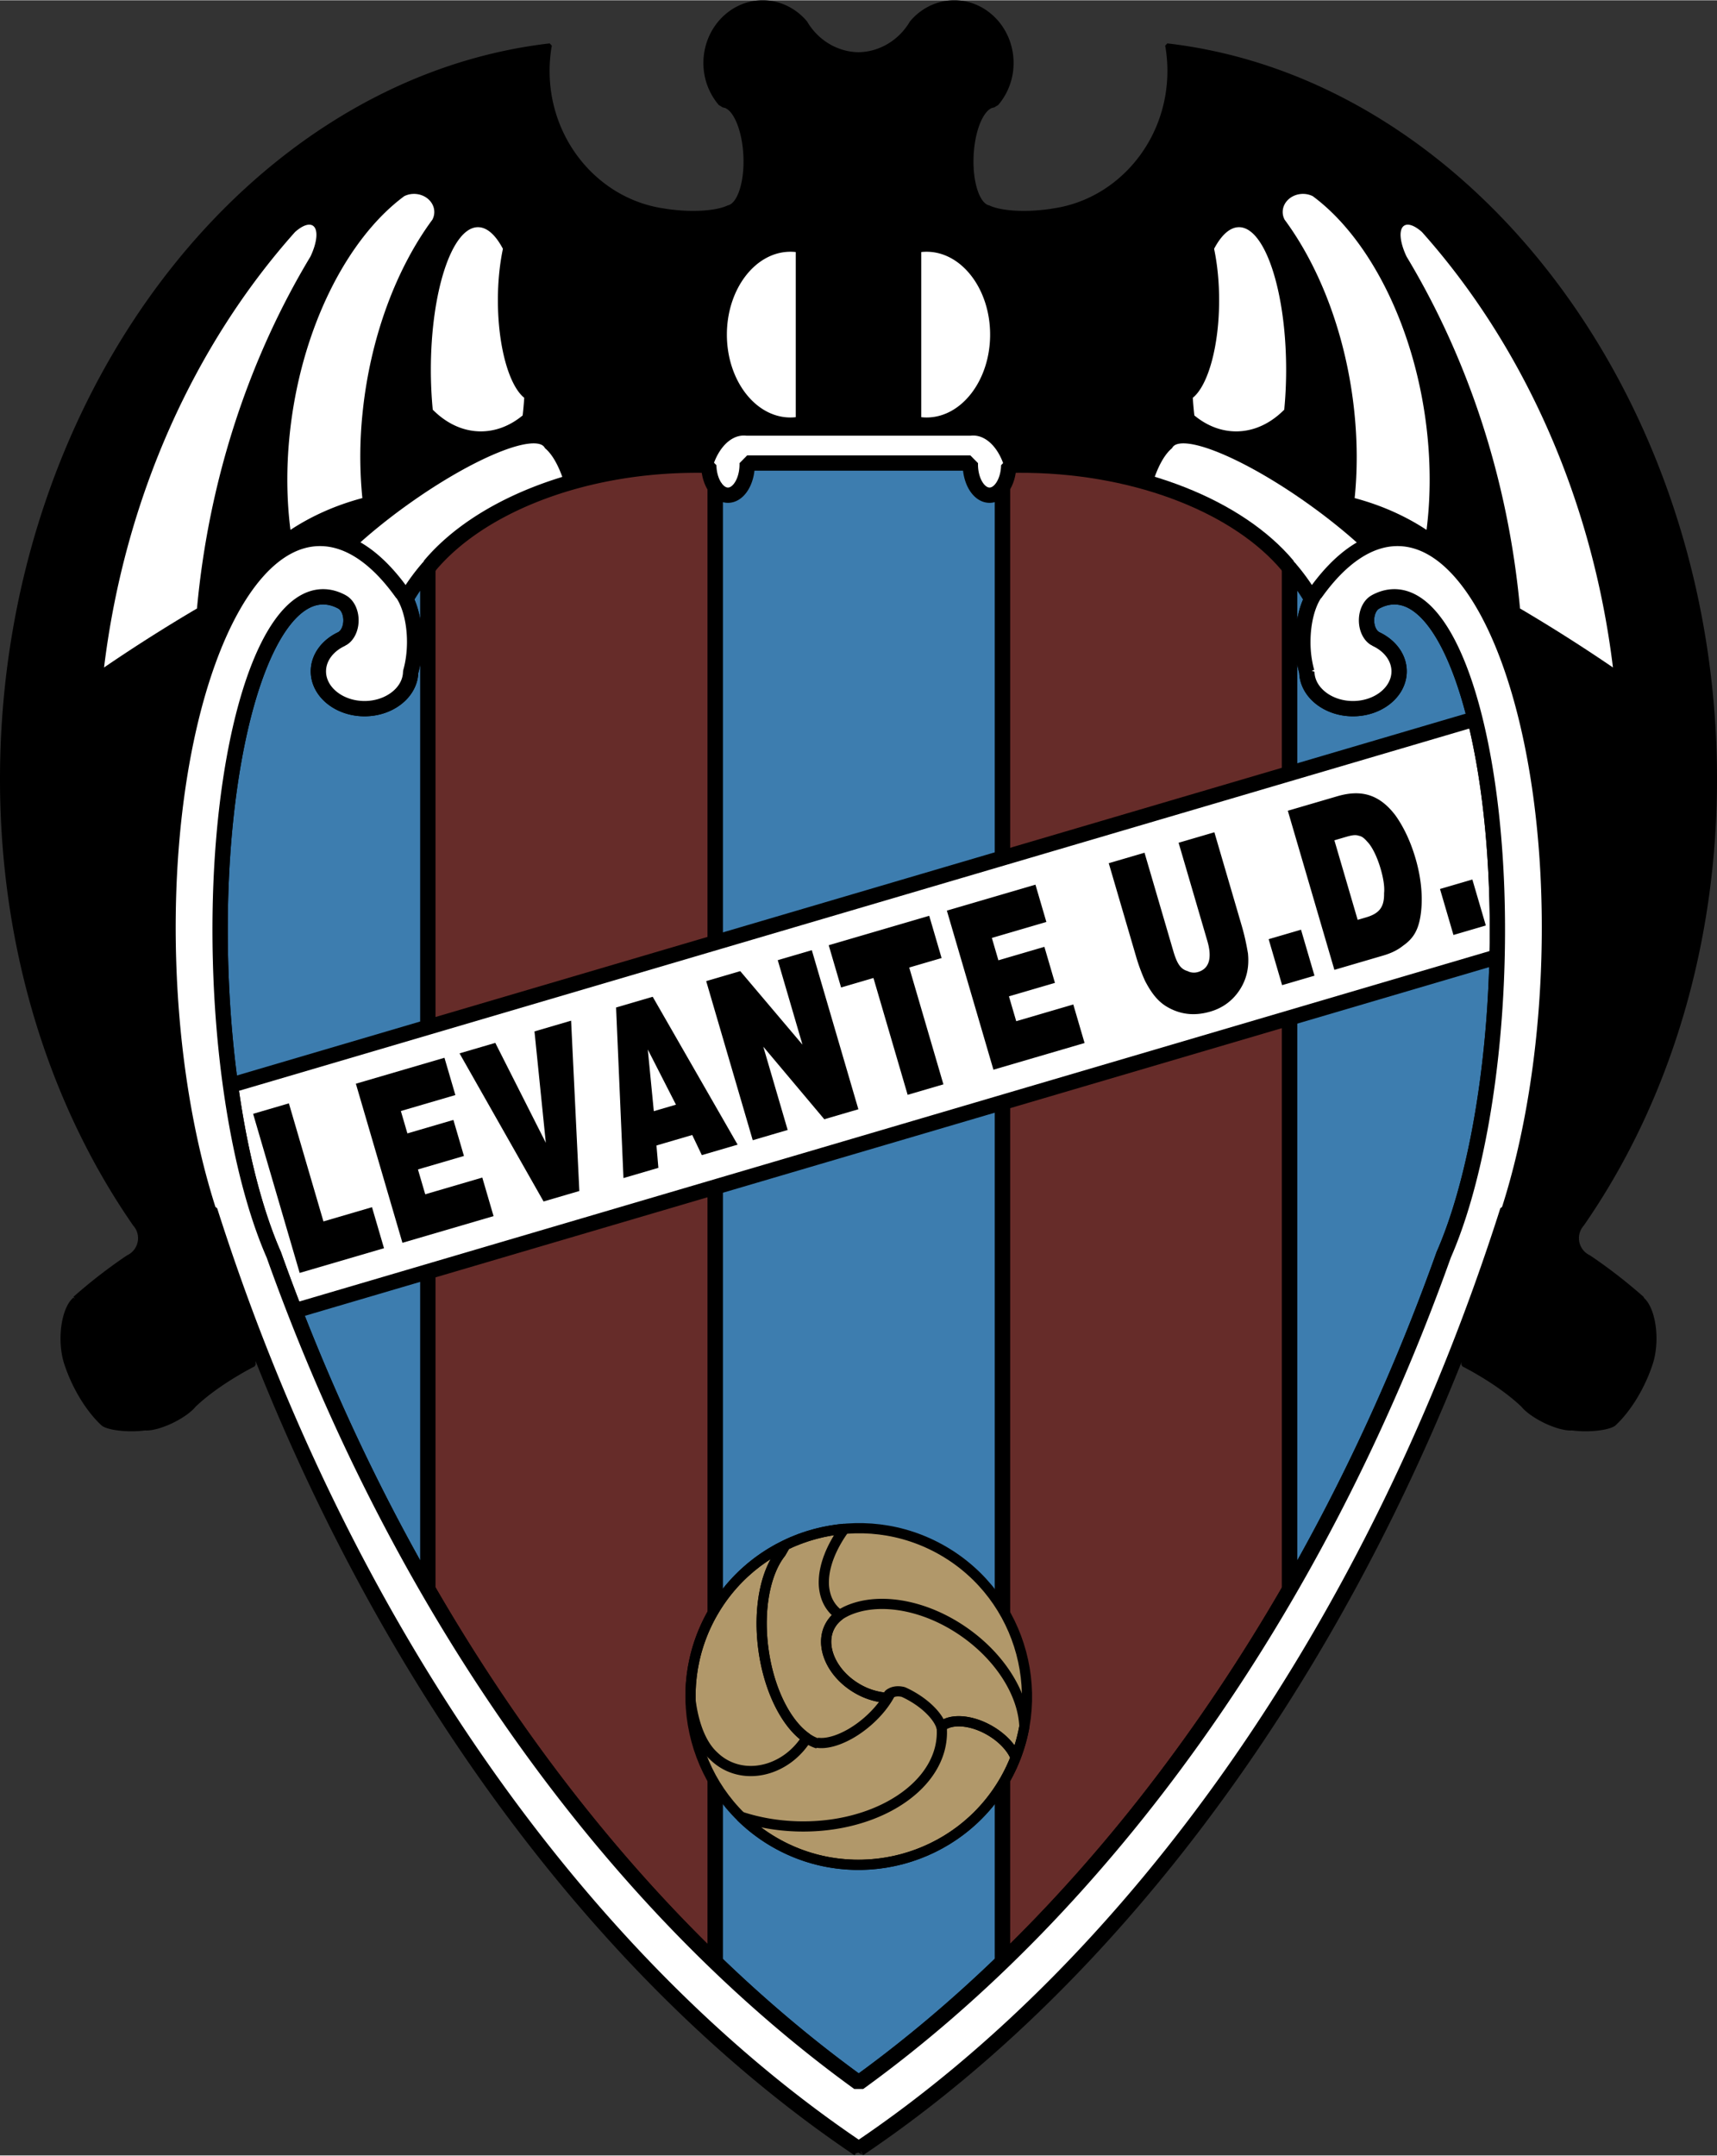 <svg xmlns="http://www.w3.org/2000/svg" width="1992" height="2500" viewBox="0 0 170.025 213.335"><rect x="0" y="0" width="170.025" height="213.335" fill="#333333" stroke="none"/><path d="M57.809 40.506H32.957v21.925h24.852V40.506zM113.418 42.812h23.631v16.635h-23.631V42.812zM69.327 41.944h33.285v8.969H69.327v-8.969z" fill="#fff"/><path d="M115.572 4.462c29.312 3.391 53.17 33.586 54.225 70.139.515 17.829-4.487 34.145-13.122 46.578-.32.363-.514.84-.514 1.36 0 .824.488 1.538 1.19 1.867a51.008 51.008 0 0 1 5.271 4.08v.073c.708.578 1.218 2.113 1.218 3.907 0 .999-.158 1.916-.419 2.632h.003a20.43 20.43 0 0 1-.13.369c-.801 2.176-2.048 4.114-3.325 5.343h-.005l-.009.013c-.049.048-.099.094-.148.14-.413.276-1.456.483-2.672.498a9.921 9.921 0 0 1-1.45-.084c-.521.046-1.36-.14-2.304-.548-.838-.361-1.593-.827-2.116-1.272l-.003-.001-.005-.006a3.529 3.529 0 0 1-.466-.468c-1.38-1.318-3.477-2.77-5.891-4.026v-2.761a221.035 221.035 0 0 0 4.396-12.49h.129c2.24-6.957 3.699-15.6 3.967-24.945.656-22.902-6.082-41.582-15-41.582-1.109 0-2.202.29-3.265.84-1.514-1.407-3.334-2.893-5.357-4.341-6.5-4.653-12.698-7.195-13.797-5.66a.779.779 0 0 0-.058.095c-.786.654-1.474 1.933-1.989 3.623-3.674-1.093-7.763-1.736-12.066-1.807a45.984 45.984 0 0 0-1.967.009 4.686 4.686 0 0 1-.077.764c-.477-2.263-1.845-3.906-3.45-3.906-.096 0-.189.005-.283.017h-22.14a2.19 2.19 0 0 0-.282-.017c-1.605 0-2.973 1.643-3.45 3.906a4.71 4.71 0 0 1-.076-.764 45.984 45.984 0 0 0-1.967-.009c-4.304.07-8.393.714-12.067 1.807-.515-1.69-1.203-2.969-1.989-3.623a.928.928 0 0 0-.058-.095c-1.099-1.535-7.297 1.007-13.797 5.66-2.023 1.448-3.844 2.934-5.358 4.341-1.063-.55-2.156-.84-3.265-.84-8.918 0-15.656 18.68-15 41.582.268 9.346 1.727 17.988 3.967 24.945h.13a220.244 220.244 0 0 0 4.395 12.49v2.761c-2.414 1.257-4.511 2.708-5.891 4.026a3.59 3.59 0 0 1-.466.468l-.005.006-.003.001c-.524.446-1.279.911-2.117 1.272-.944.408-1.783.594-2.304.548-.426.06-.922.091-1.451.084-1.216-.014-2.259-.221-2.671-.498a6.373 6.373 0 0 1-.149-.14l-.009-.013h-.005c-1.276-1.229-2.524-3.167-3.324-5.343a20.43 20.43 0 0 1-.13-.369h.003c-.262-.716-.419-1.634-.419-2.632 0-1.794.51-3.33 1.217-3.907v-.073a51.224 51.224 0 0 1 5.271-4.08 2.065 2.065 0 0 0 1.19-1.867 2.05 2.05 0 0 0-.514-1.36C4.716 108.746-.286 92.43.229 74.601 1.283 38.048 25.14 7.853 54.453 4.462a14.517 14.517 0 0 0-.222 2.537c0 6.973 4.93 12.775 11.324 13.776.503.087 1.034.156 1.583.203 2.15.182 4.027-.029 4.992-.49 1.042-.212 1.786-2.386 1.679-5.021-.109-2.707-1.075-4.927-2.171-5.034a2.381 2.381 0 0 0-.329-.204 6.186 6.186 0 0 1-1.462-4.021c0-3.312 2.551-6.015 5.678-6.015 1.678 0 3.191.779 4.232 2.011 1.088 1.85 3.035 3.097 5.255 3.132 2.22-.035 4.167-1.282 5.255-3.132C91.307.972 92.82.193 94.499.193c3.127 0 5.678 2.703 5.678 6.015a6.191 6.191 0 0 1-1.462 4.021 2.381 2.381 0 0 0-.329.204c-1.096.107-2.062 2.327-2.17 5.034-.107 2.635.636 4.809 1.679 5.021.964.461 2.841.672 4.992.49a17.825 17.825 0 0 0 1.583-.203c6.394-1.001 11.324-6.804 11.324-13.776a14.421 14.421 0 0 0-.222-2.537z" stroke="#000" stroke-width=".385" stroke-miterlimit="1"/><path d="M99.26 48.207c.373-.54.613-1.312.63-2.173.65-.016 1.306-.021 1.967-.009 11.147.182 20.85 4.211 25.648 9.928V56l.2.227v101.076c-8.228 14.245-17.888 26.702-28.445 36.89V48.207z" fill="#662c29" stroke="#000" stroke-width="1.514" stroke-miterlimit="1"/><path d="M140.809 22.942c9.925 11.124 16.852 26.224 18.912 43.104a164.223 164.223 0 0 0-9.202-5.839c-1.184-12.876-5.195-24.799-11.23-34.827-.683-1.428-.808-2.721-.233-3.074.403-.248 1.062.021 1.753.636zM129.988 19.389c5.698 4.203 10.282 13.219 11.353 23.623.342 3.316.296 6.49-.079 9.415-2.084-1.374-4.492-2.451-7.118-3.147.273-2.664.278-5.52-.028-8.489-.773-7.508-3.375-14.293-6.906-19.069a1.62 1.62 0 0 1-.192-.763c0-.985.902-1.79 2.007-1.79a2.16 2.16 0 0 1 .963.22zM122.692 22.464c2.57 0 4.667 6.34 4.667 14.114 0 1.371-.065 2.696-.188 3.951-1.338 1.349-2.984 2.147-4.761 2.147-1.511 0-2.927-.577-4.139-1.578a35.856 35.856 0 0 1-.156-1.746c1.503-1.206 2.608-5.084 2.608-9.661 0-1.854-.182-3.593-.498-5.087.718-1.355 1.563-2.14 2.467-2.14zM91.754 24.895c3.465 0 6.292 3.685 6.292 8.203 0 4.518-2.827 8.203-6.292 8.203-.179 0-.354-.011-.529-.03V24.924c.175-.019.351-.029.529-.029zM29.216 22.942c-9.925 11.124-16.852 26.224-18.912 43.104a164.589 164.589 0 0 1 9.202-5.839c1.184-12.876 5.195-24.799 11.231-34.827.683-1.428.807-2.721.232-3.074-.403-.248-1.062.021-1.753.636zM40.037 19.389c-5.698 4.203-10.283 13.219-11.354 23.623-.342 3.316-.296 6.49.08 9.415 2.083-1.374 4.492-2.451 7.119-3.147a41.564 41.564 0 0 1 .027-8.489c.772-7.508 3.375-14.293 6.906-19.069a1.62 1.62 0 0 0 .191-.763c0-.985-.901-1.79-2.007-1.79a2.16 2.16 0 0 0-.962.22zM47.333 22.464c-2.571 0-4.668 6.34-4.668 14.114 0 1.371.066 2.696.188 3.951 1.339 1.349 2.984 2.147 4.762 2.147 1.511 0 2.927-.577 4.14-1.578.064-.567.117-1.149.156-1.746-1.503-1.206-2.608-5.084-2.608-9.661 0-1.854.182-3.593.498-5.087-.719-1.355-1.564-2.14-2.468-2.14zM78.271 24.895c-3.465 0-6.292 3.685-6.292 8.203 0 4.518 2.827 8.203 6.292 8.203.178 0 .354-.011.529-.03V24.924a4.893 4.893 0 0 0-.529-.029z" fill="#fff"/><path d="M70.815 194.192V48.207c.337.488.783.786 1.271.786 1.047 0 1.902-1.373 1.902-3.055l-.002-.127h22.103l-.001.127c0 1.683.854 3.055 1.902 3.055.487 0 .934-.298 1.271-.786v145.986c-4.586 4.426-9.341 8.422-14.222 11.952-4.883-3.53-9.638-7.528-14.224-11.953zM127.706 56.227c.8.924 1.532 1.946 2.181 3.051-.535 1.066-.869 2.57-.869 4.233 0 1.088.144 2.107.392 2.98.016.788.339 1.519.879 2.113.027.03.053.059.082.088l.025.025c.837.854 2.132 1.405 3.582 1.405 2.517 0 4.569-1.659 4.569-3.691 0-1.387-.954-2.598-2.36-3.229v-.012c-.505-.275-.867-.983-.867-1.809s.361-1.534.867-1.81v-.005c.62-.339 1.252-.516 1.892-.516 6.135 0 10.698 16.244 10.158 36.159-.321 11.833-2.374 22.37-5.273 28.973-4.224 11.839-9.375 22.936-15.257 33.12V56.227h-.001zM40.189 59.278a20.531 20.531 0 0 1 2.181-3.052v101.076c-5.883-10.184-11.035-21.282-15.257-33.121-2.9-6.604-4.952-17.14-5.273-28.973-.541-19.914 4.022-36.158 10.158-36.158.639 0 1.271.176 1.891.516v.005c.505.276.867.984.867 1.81s-.361 1.534-.867 1.809v.012c-1.405.631-2.36 1.842-2.36 3.229 0 2.033 2.052 3.691 4.569 3.691 1.449 0 2.744-.55 3.582-1.405l.025-.025.082-.088c.54-.595.863-1.325.879-2.113.249-.873.392-1.893.392-2.98-.001-1.663-.335-3.167-.869-4.233z" fill="#3d7daf" stroke="#000" stroke-width="1.514" stroke-miterlimit="1"/><path d="M42.37 157.303V56.227l.199-.227v-.046c4.799-5.717 14.501-9.747 25.649-9.928a45.984 45.984 0 0 1 1.967.009c.017.86.257 1.633.63 2.173v145.985c-10.558-10.189-20.218-22.645-28.445-36.89z" fill="#662c29" stroke="#000" stroke-width="1.514" stroke-miterlimit="1"/><path d="M22.825 107.41L146.05 71.14c1.56 6.28 2.403 14.522 2.198 23.547L29.183 129.732a212.302 212.302 0 0 1-2.07-5.55c-1.852-4.216-3.358-10.036-4.288-16.772z" fill="#fff" stroke="#000" stroke-width="1.514" stroke-miterlimit="1"/><path d="M93.372 153.471c7.951 4.591 10.691 14.819 6.101 22.771-4.591 7.951-14.819 10.691-22.77 6.101-7.951-4.591-10.692-14.819-6.101-22.771 4.59-7.95 14.819-10.691 22.77-6.101z" fill="#b1986a" stroke="#000" stroke-width="1.009" stroke-miterlimit="1"/><path fill="none" stroke="#000" stroke-width="1.009" stroke-miterlimit="1" d="M99.556 176.095l-.004.006M99.522 176.156l-.009.015a1.455 1.455 0 0 1-.041.07l-.015.025c-.047.082-.096.162-.144.242l-.001.004-.005.008c-4.666 7.735-14.747 10.359-22.604 5.823a16.606 16.606 0 0 1-3.345-2.543c1.709.566 3.608.908 5.612.963 6.875.191 12.729-3.043 14.032-7.456l.004-.016c.019-.063.036-.126.053-.189.019-.072.035-.144.052-.216a6.52 6.52 0 0 0 .149-1.826 1.822 1.822 0 0 0-.045-.168c.938-.82 2.94-.695 4.797.376 1.26.728 2.177 1.732 2.56 2.685a16.775 16.775 0 0 1-1.016 2.142"/><path d="M101.437 170.879a16.625 16.625 0 0 1-.864 3.073c-.382-.952-1.299-1.957-2.56-2.685-1.857-1.072-3.859-1.197-4.797-.376.009.025.015.05.022.075-.266-.965-1.364-2.163-2.917-3.059a9.256 9.256 0 0 0-.874-.447c-.613-.152-1.19-.039-1.486.322a7.265 7.265 0 0 1-.101.258 6.731 6.731 0 0 1-2.955-.911c-2.601-1.501-3.8-4.323-2.67-6.279.334-.58.835-1.02 1.443-1.313l-.007-.004c3.052-1.528 7.781-.842 11.848 2.018 3.632 2.553 5.799 6.179 5.918 9.328zm-1.008 3.427zm-.172.399l-.017.036c.007-.012.011-.024.017-.036zm-.023.05l-.005.011.005-.011z" fill="none" stroke="#000" stroke-width="1.009" stroke-miterlimit="1"/><path d="M82.413 153.315l-.046.098-.01.022-.014.031c-.08.173-.152.345-.22.516-.001.006-.004.012-.006.017a8.473 8.473 0 0 0-.325 1.001l-.014.054-.008.036c-.017.068-.032.137-.047.205l-.001.004-.02.095-.004.022a6.26 6.26 0 0 0-.117 1.013v.008a4.57 4.57 0 0 0 .215 1.58 3.57 3.57 0 0 0 1.358 1.829 3.178 3.178 0 0 0-.919 1.004c-1.13 1.957.069 4.778 2.67 6.279a6.731 6.731 0 0 0 2.955.911l.101-.258a.922.922 0 0 1 .208-.186c-.471.927-1.258 1.92-2.284 2.806-.517.445-1.051.827-1.58 1.138l-.015.008c-.033.02-.067.04-.101.058l-.111.062-.012.006c-.916.504-1.805.792-2.545.834h-.011l-.057.002-.049.002c-.077.001-.152 0-.226-.004l-.036-.002-.015-.001-.056-.005-.053-.006a3.355 3.355 0 0 1-.031-.003l-.036.062c-2.464-.798-4.724-4.587-5.359-9.353-.529-3.973.21-7.587 1.727-9.499l.455-.788a16.852 16.852 0 0 1 5.848-1.605 12.703 12.703 0 0 0-1.209 2.007z" fill="none" stroke="#000" stroke-width="1.009" stroke-miterlimit="1"/><path d="M68.383 168.309a16.55 16.55 0 0 1 2.219-8.736 16.565 16.565 0 0 1 7.174-6.658l-.455.788c-1.517 1.912-2.256 5.526-1.727 9.499.542 4.069 2.269 7.424 4.295 8.816-1.844 2.975-5.469 4.132-8.175 2.57a5.199 5.199 0 0 1-1.046-.799 4.693 4.693 0 0 1-.565-.621c-.886-1.157-1.459-2.865-1.72-4.859zm9.689-15.534l.05-.022-.05.022zm.365-.161l.052-.023-.052.023zm.372-.155l.04-.016a.476.476 0 0 0-.04.016zm.366-.142l.068-.025-.068.025zm.382-.138a.621.621 0 0 0 .046-.016l-.046.016z" fill="none" stroke="#000" stroke-width="1.009" stroke-miterlimit="1"/><path d="M85.013 212.705v-.034c-27.221-18.31-51.054-51.497-64.231-92.87h-.13c-2.24-6.957-3.698-15.6-3.967-24.945-.657-22.902 6.082-41.582 15-41.582 2.913 0 5.706 1.994 8.171 5.474v-.039c.726 1.058 1.201 2.816 1.201 4.802 0 1.088-.143 2.107-.392 2.98-.016.788-.339 1.519-.879 2.113l-.082.088-.025.025c-.838.854-2.133 1.405-3.582 1.405-2.517 0-4.569-1.659-4.569-3.691 0-1.387.955-2.598 2.36-3.229v-.012c.505-.275.867-.983.867-1.809s-.361-1.534-.867-1.81v-.005c-.62-.339-1.252-.516-1.891-.516-6.135 0-10.699 16.244-10.158 36.159.321 11.833 2.374 22.37 5.273 28.973 12.696 35.589 33.772 64.496 57.925 81.962 24.153-17.466 45.229-46.373 57.925-81.962 2.899-6.604 4.952-17.14 5.273-28.973.541-19.915-4.022-36.159-10.158-36.159-.639 0-1.271.176-1.892.516v.005c-.505.276-.867.984-.867 1.81s.361 1.534.867 1.809v.012c1.406.631 2.36 1.842 2.36 3.229 0 2.033-2.052 3.691-4.569 3.691-1.449 0-2.744-.55-3.582-1.405l-.025-.025c-.029-.029-.055-.058-.082-.088-.54-.595-.863-1.325-.879-2.113a10.989 10.989 0 0 1-.392-2.98c0-1.986.477-3.745 1.202-4.802v.039c2.465-3.48 5.259-5.474 8.171-5.474 8.918 0 15.656 18.68 15 41.582-.268 9.346-1.727 17.988-3.967 24.945h-.129c-13.177 41.373-37.01 74.56-64.231 92.87v.034a.369.369 0 0 0-.025-.017.353.353 0 0 0-.024.017z" fill="#fff" stroke="#000" stroke-width="1.514" stroke-miterlimit="1"/><path d="M38.025 123.532l-8.35 2.445-4.61-15.748 3.542-1.037 3.422 11.688 4.808-1.408 1.188 4.06zm10.85-3.177l-9.024 2.642-4.611-15.749 8.772-2.568 1.081 3.691-5.398 1.581.648 2.215 4.555-1.334 1.044 3.568-4.555 1.333.721 2.46 5.651-1.655 1.116 3.816zm4.952-1.449l-8.322-14.662 3.542-1.037 5.002 9.89-1.122-11.026 3.626-1.062.815 16.86-3.541 1.037zm11.369-3.329l-3.458 1.012-.731-16.884 3.627-1.062 8.407 14.638-3.542 1.037-.951-1.993-3.542 1.038.19 2.214zm1.74-6.254l-2.789-5.461.596 6.104 2.193-.643zm11.062 2.505l-3.458 1.013-4.61-15.748 3.374-.988 6.161 7.28-2.449-8.366 3.374-.987L85 109.778l-3.375.988-6.04-7.182 2.413 8.244zm5.29-14.105l-1.225-4.183 9.953-2.914 1.225 4.183-3.206.938 3.386 11.565-3.542 1.037-3.386-11.565-3.205.939zm24.111 5.497l-9.025 2.642-4.611-15.748 8.772-2.568 1.081 3.691-5.398 1.581.648 2.214 4.554-1.333 1.045 3.568L99.91 98.6l.721 2.46 5.651-1.655 1.117 3.815zm5.061-8.695l-2.666-9.104 3.542-1.037 2.846 9.72c.361 1.23.709 1.796 1.408 1.992.325.172.698.196 1.036.098 1.096-.321 1.435-1.355.93-3.078l-2.846-9.72 3.543-1.037 2.701 9.228c.324 1.107.492 1.993.624 2.756.144 1.428-.159 2.584-.787 3.57s-1.579 1.798-2.929 2.193c-1.519.445-2.759.274-3.819-.218-1.059-.491-1.817-1.205-2.66-2.828a18.55 18.55 0 0 1-.923-2.535zm14.501 2.968l-1.333-4.552 3.205-.938 1.333 4.552-3.205.938zm9.984-2.924l-4.808 1.408-4.611-15.749 4.892-1.432c2.277-.667 4.132-.275 5.781 1.914.782 1.107 1.467 2.509 1.971 4.232.685 2.337.719 4.331.488 5.734-.229 1.403-.724 2.216-1.713 2.906-.518.42-1.156.741-2 .987zm-4.808-11.415l2.305 7.874.843-.248c1.35-.395 1.796-1.06 1.773-2.389.072-.689-.095-1.575-.347-2.436-.324-1.107-.817-2.166-1.334-2.682-.277-.32-.518-.517-.807-.565-.409-.147-.831-.024-1.506.174l-.927.272zm11.791 9.371l-1.333-4.552 3.205-.938 1.333 4.552-3.205.938z"/></svg>